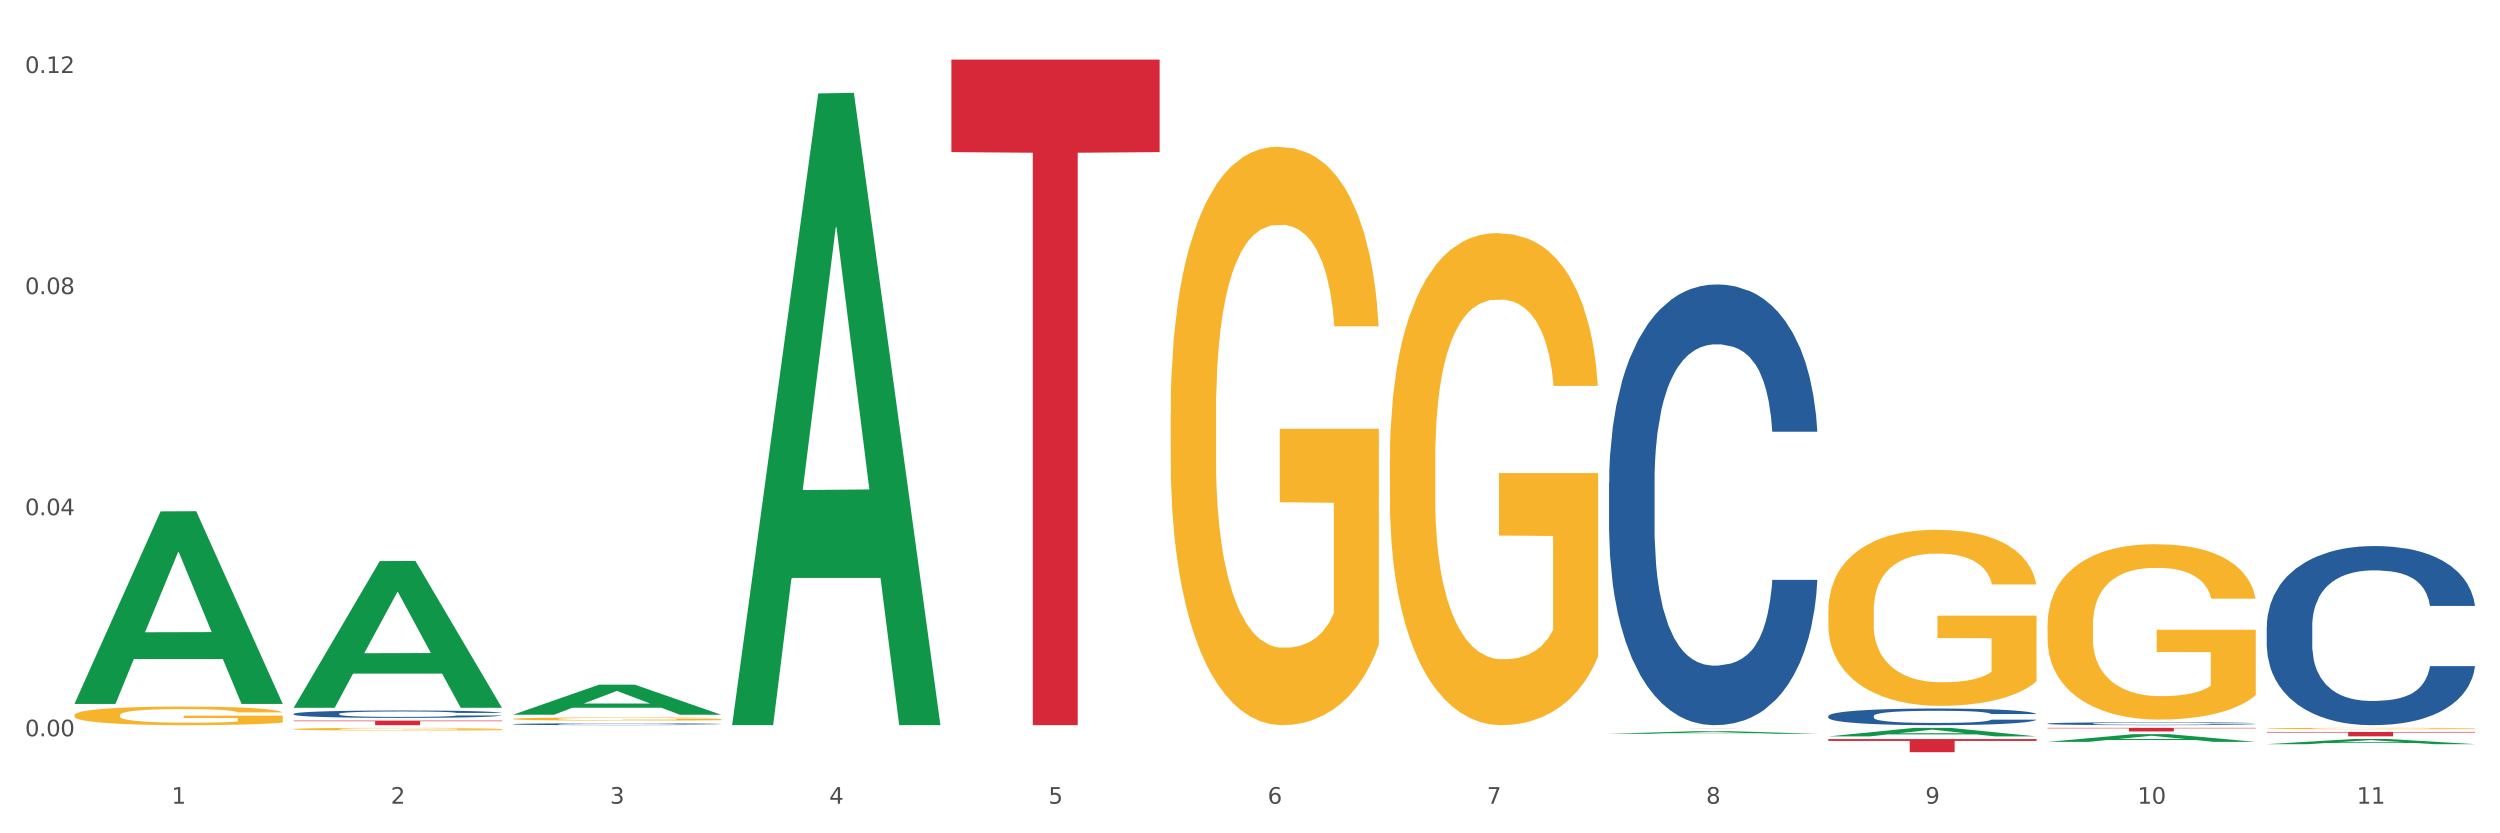 <?xml version="1.0" encoding="utf-8" standalone="no"?>
<!DOCTYPE svg PUBLIC "-//W3C//DTD SVG 1.1//EN"
  "http://www.w3.org/Graphics/SVG/1.1/DTD/svg11.dtd">
<svg xmlns:xlink="http://www.w3.org/1999/xlink" width="1080pt" height="360pt" viewBox="0 0 1080 360" xmlns="http://www.w3.org/2000/svg" version="1.1">
 <rect x="0" y="0" width="1080" height="360" fill="#333333" stroke="none"/>
 <defs>
  <style type="text/css">*{stroke-linejoin: round; stroke-linecap: butt}</style>
 </defs>
 <g id="figure_1">
  <g id="patch_1">
   <path d="M 0 360 
L 1080 360 
L 1080 0 
L 0 0 
z
" style="fill: #ffffff; stroke: #ffffff; stroke-linejoin: miter"/>
  </g>
  <g id="axes_1">
   <g id="matplotlib.axis_1">
    <g id="xtick_1">
     <g id="text_1">
      <!-- 1 -->
      <g style="fill: #4d4d4d" transform="translate(74.106 347.204) scale(0.096 -0.096)">
       <defs>
        <path id="DejaVuSans-31" d="M 794 531 
L 1825 531 
L 1825 4091 
L 703 3866 
L 703 4441 
L 1819 4666 
L 2450 4666 
L 2450 531 
L 3481 531 
L 3481 0 
L 794 0 
L 794 531 
z
" transform="scale(0.016)"/>
       </defs>
       <use xlink:href="#DejaVuSans-31"/>
      </g>
     </g>
    </g>
    <g id="xtick_2">
     <g id="text_2">
      <!-- 2 -->
      <g style="fill: #4d4d4d" transform="translate(168.812 347.204) scale(0.096 -0.096)">
       <defs>
        <path id="DejaVuSans-32" d="M 1228 531 
L 3431 531 
L 3431 0 
L 469 0 
L 469 531 
Q 828 903 1448 1529 
Q 2069 2156 2228 2338 
Q 2531 2678 2651 2914 
Q 2772 3150 2772 3378 
Q 2772 3750 2511 3984 
Q 2250 4219 1831 4219 
Q 1534 4219 1204 4116 
Q 875 4013 500 3803 
L 500 4441 
Q 881 4594 1212 4672 
Q 1544 4750 1819 4750 
Q 2544 4750 2975 4387 
Q 3406 4025 3406 3419 
Q 3406 3131 3298 2873 
Q 3191 2616 2906 2266 
Q 2828 2175 2409 1742 
Q 1991 1309 1228 531 
z
" transform="scale(0.016)"/>
       </defs>
       <use xlink:href="#DejaVuSans-32"/>
      </g>
     </g>
    </g>
    <g id="xtick_3">
     <g id="text_3">
      <!-- 3 -->
      <g style="fill: #4d4d4d" transform="translate(263.517 347.204) scale(0.096 -0.096)">
       <defs>
        <path id="DejaVuSans-33" d="M 2597 2516 
Q 3050 2419 3304 2112 
Q 3559 1806 3559 1356 
Q 3559 666 3084 287 
Q 2609 -91 1734 -91 
Q 1441 -91 1130 -33 
Q 819 25 488 141 
L 488 750 
Q 750 597 1062 519 
Q 1375 441 1716 441 
Q 2309 441 2620 675 
Q 2931 909 2931 1356 
Q 2931 1769 2642 2001 
Q 2353 2234 1838 2234 
L 1294 2234 
L 1294 2753 
L 1863 2753 
Q 2328 2753 2575 2939 
Q 2822 3125 2822 3475 
Q 2822 3834 2567 4026 
Q 2313 4219 1838 4219 
Q 1578 4219 1281 4162 
Q 984 4106 628 3988 
L 628 4550 
Q 988 4650 1302 4700 
Q 1616 4750 1894 4750 
Q 2613 4750 3031 4423 
Q 3450 4097 3450 3541 
Q 3450 3153 3228 2886 
Q 3006 2619 2597 2516 
z
" transform="scale(0.016)"/>
       </defs>
       <use xlink:href="#DejaVuSans-33"/>
      </g>
     </g>
    </g>
    <g id="xtick_4">
     <g id="text_4">
      <!-- 4 -->
      <g style="fill: #4d4d4d" transform="translate(358.223 347.204) scale(0.096 -0.096)">
       <defs>
        <path id="DejaVuSans-34" d="M 2419 4116 
L 825 1625 
L 2419 1625 
L 2419 4116 
z
M 2253 4666 
L 3047 4666 
L 3047 1625 
L 3713 1625 
L 3713 1100 
L 3047 1100 
L 3047 0 
L 2419 0 
L 2419 1100 
L 313 1100 
L 313 1709 
L 2253 4666 
z
" transform="scale(0.016)"/>
       </defs>
       <use xlink:href="#DejaVuSans-34"/>
      </g>
     </g>
    </g>
    <g id="xtick_5">
     <g id="text_5">
      <!-- 5 -->
      <g style="fill: #4d4d4d" transform="translate(452.928 347.204) scale(0.096 -0.096)">
       <defs>
        <path id="DejaVuSans-35" d="M 691 4666 
L 3169 4666 
L 3169 4134 
L 1269 4134 
L 1269 2991 
Q 1406 3038 1543 3061 
Q 1681 3084 1819 3084 
Q 2600 3084 3056 2656 
Q 3513 2228 3513 1497 
Q 3513 744 3044 326 
Q 2575 -91 1722 -91 
Q 1428 -91 1123 -41 
Q 819 9 494 109 
L 494 744 
Q 775 591 1075 516 
Q 1375 441 1709 441 
Q 2250 441 2565 725 
Q 2881 1009 2881 1497 
Q 2881 1984 2565 2268 
Q 2250 2553 1709 2553 
Q 1456 2553 1204 2497 
Q 953 2441 691 2322 
L 691 4666 
z
" transform="scale(0.016)"/>
       </defs>
       <use xlink:href="#DejaVuSans-35"/>
      </g>
     </g>
    </g>
    <g id="xtick_6">
     <g id="text_6">
      <!-- 6 -->
      <g style="fill: #4d4d4d" transform="translate(547.634 347.204) scale(0.096 -0.096)">
       <defs>
        <path id="DejaVuSans-36" d="M 2113 2584 
Q 1688 2584 1439 2293 
Q 1191 2003 1191 1497 
Q 1191 994 1439 701 
Q 1688 409 2113 409 
Q 2538 409 2786 701 
Q 3034 994 3034 1497 
Q 3034 2003 2786 2293 
Q 2538 2584 2113 2584 
z
M 3366 4563 
L 3366 3988 
Q 3128 4100 2886 4159 
Q 2644 4219 2406 4219 
Q 1781 4219 1451 3797 
Q 1122 3375 1075 2522 
Q 1259 2794 1537 2939 
Q 1816 3084 2150 3084 
Q 2853 3084 3261 2657 
Q 3669 2231 3669 1497 
Q 3669 778 3244 343 
Q 2819 -91 2113 -91 
Q 1303 -91 875 529 
Q 447 1150 447 2328 
Q 447 3434 972 4092 
Q 1497 4750 2381 4750 
Q 2619 4750 2861 4703 
Q 3103 4656 3366 4563 
z
" transform="scale(0.016)"/>
       </defs>
       <use xlink:href="#DejaVuSans-36"/>
      </g>
     </g>
    </g>
    <g id="xtick_7">
     <g id="text_7">
      <!-- 7 -->
      <g style="fill: #4d4d4d" transform="translate(642.339 347.204) scale(0.096 -0.096)">
       <defs>
        <path id="DejaVuSans-37" d="M 525 4666 
L 3525 4666 
L 3525 4397 
L 1831 0 
L 1172 0 
L 2766 4134 
L 525 4134 
L 525 4666 
z
" transform="scale(0.016)"/>
       </defs>
       <use xlink:href="#DejaVuSans-37"/>
      </g>
     </g>
    </g>
    <g id="xtick_8">
     <g id="text_8">
      <!-- 8 -->
      <g style="fill: #4d4d4d" transform="translate(737.044 347.204) scale(0.096 -0.096)">
       <defs>
        <path id="DejaVuSans-38" d="M 2034 2216 
Q 1584 2216 1326 1975 
Q 1069 1734 1069 1313 
Q 1069 891 1326 650 
Q 1584 409 2034 409 
Q 2484 409 2743 651 
Q 3003 894 3003 1313 
Q 3003 1734 2745 1975 
Q 2488 2216 2034 2216 
z
M 1403 2484 
Q 997 2584 770 2862 
Q 544 3141 544 3541 
Q 544 4100 942 4425 
Q 1341 4750 2034 4750 
Q 2731 4750 3128 4425 
Q 3525 4100 3525 3541 
Q 3525 3141 3298 2862 
Q 3072 2584 2669 2484 
Q 3125 2378 3379 2068 
Q 3634 1759 3634 1313 
Q 3634 634 3220 271 
Q 2806 -91 2034 -91 
Q 1263 -91 848 271 
Q 434 634 434 1313 
Q 434 1759 690 2068 
Q 947 2378 1403 2484 
z
M 1172 3481 
Q 1172 3119 1398 2916 
Q 1625 2713 2034 2713 
Q 2441 2713 2670 2916 
Q 2900 3119 2900 3481 
Q 2900 3844 2670 4047 
Q 2441 4250 2034 4250 
Q 1625 4250 1398 4047 
Q 1172 3844 1172 3481 
z
" transform="scale(0.016)"/>
       </defs>
       <use xlink:href="#DejaVuSans-38"/>
      </g>
     </g>
    </g>
    <g id="xtick_9">
     <g id="text_9">
      <!-- 9 -->
      <g style="fill: #4d4d4d" transform="translate(831.75 347.204) scale(0.096 -0.096)">
       <defs>
        <path id="DejaVuSans-39" d="M 703 97 
L 703 672 
Q 941 559 1184 500 
Q 1428 441 1663 441 
Q 2288 441 2617 861 
Q 2947 1281 2994 2138 
Q 2813 1869 2534 1725 
Q 2256 1581 1919 1581 
Q 1219 1581 811 2004 
Q 403 2428 403 3163 
Q 403 3881 828 4315 
Q 1253 4750 1959 4750 
Q 2769 4750 3195 4129 
Q 3622 3509 3622 2328 
Q 3622 1225 3098 567 
Q 2575 -91 1691 -91 
Q 1453 -91 1209 -44 
Q 966 3 703 97 
z
M 1959 2075 
Q 2384 2075 2632 2365 
Q 2881 2656 2881 3163 
Q 2881 3666 2632 3958 
Q 2384 4250 1959 4250 
Q 1534 4250 1286 3958 
Q 1038 3666 1038 3163 
Q 1038 2656 1286 2365 
Q 1534 2075 1959 2075 
z
" transform="scale(0.016)"/>
       </defs>
       <use xlink:href="#DejaVuSans-39"/>
      </g>
     </g>
    </g>
    <g id="xtick_10">
     <g id="text_10">
      <!-- 10 -->
      <g style="fill: #4d4d4d" transform="translate(923.401 347.204) scale(0.096 -0.096)">
       <defs>
        <path id="DejaVuSans-30" d="M 2034 4250 
Q 1547 4250 1301 3770 
Q 1056 3291 1056 2328 
Q 1056 1369 1301 889 
Q 1547 409 2034 409 
Q 2525 409 2770 889 
Q 3016 1369 3016 2328 
Q 3016 3291 2770 3770 
Q 2525 4250 2034 4250 
z
M 2034 4750 
Q 2819 4750 3233 4129 
Q 3647 3509 3647 2328 
Q 3647 1150 3233 529 
Q 2819 -91 2034 -91 
Q 1250 -91 836 529 
Q 422 1150 422 2328 
Q 422 3509 836 4129 
Q 1250 4750 2034 4750 
z
" transform="scale(0.016)"/>
       </defs>
       <use xlink:href="#DejaVuSans-31"/>
       <use xlink:href="#DejaVuSans-30" transform="translate(63.623 0)"/>
      </g>
     </g>
    </g>
    <g id="xtick_11">
     <g id="text_11">
      <!-- 11 -->
      <g style="fill: #4d4d4d" transform="translate(1018.107 347.204) scale(0.096 -0.096)">
       <use xlink:href="#DejaVuSans-31"/>
       <use xlink:href="#DejaVuSans-31" transform="translate(63.623 0)"/>
      </g>
     </g>
    </g>
    <g id="xtick_12"/>
    <g id="xtick_13"/>
    <g id="xtick_14"/>
    <g id="xtick_15"/>
    <g id="xtick_16"/>
    <g id="xtick_17"/>
    <g id="xtick_18"/>
    <g id="xtick_19"/>
    <g id="xtick_20"/>
    <g id="xtick_21"/>
   </g>
   <g id="matplotlib.axis_2">
    <g id="ytick_1">
     <g id="text_12">
      <!-- 0.00 -->
      <g style="fill: #4d4d4d" transform="translate(10.8 318.079) scale(0.096 -0.096)">
       <defs>
        <path id="DejaVuSans-2e" d="M 684 794 
L 1344 794 
L 1344 0 
L 684 0 
L 684 794 
z
" transform="scale(0.016)"/>
       </defs>
       <use xlink:href="#DejaVuSans-30"/>
       <use xlink:href="#DejaVuSans-2e" transform="translate(63.623 0)"/>
       <use xlink:href="#DejaVuSans-30" transform="translate(95.41 0)"/>
       <use xlink:href="#DejaVuSans-30" transform="translate(159.033 0)"/>
      </g>
     </g>
    </g>
    <g id="ytick_2">
     <g id="text_13">
      <!-- 0.04 -->
      <g style="fill: #4d4d4d" transform="translate(10.8 222.567) scale(0.096 -0.096)">
       <use xlink:href="#DejaVuSans-30"/>
       <use xlink:href="#DejaVuSans-2e" transform="translate(63.623 0)"/>
       <use xlink:href="#DejaVuSans-30" transform="translate(95.41 0)"/>
       <use xlink:href="#DejaVuSans-34" transform="translate(159.033 0)"/>
      </g>
     </g>
    </g>
    <g id="ytick_3">
     <g id="text_14">
      <!-- 0.08 -->
      <g style="fill: #4d4d4d" transform="translate(10.8 127.056) scale(0.096 -0.096)">
       <use xlink:href="#DejaVuSans-30"/>
       <use xlink:href="#DejaVuSans-2e" transform="translate(63.623 0)"/>
       <use xlink:href="#DejaVuSans-30" transform="translate(95.41 0)"/>
       <use xlink:href="#DejaVuSans-38" transform="translate(159.033 0)"/>
      </g>
     </g>
    </g>
    <g id="ytick_4">
     <g id="text_15">
      <!-- 0.12 -->
      <g style="fill: #4d4d4d" transform="translate(10.8 31.544) scale(0.096 -0.096)">
       <use xlink:href="#DejaVuSans-30"/>
       <use xlink:href="#DejaVuSans-2e" transform="translate(63.623 0)"/>
       <use xlink:href="#DejaVuSans-31" transform="translate(95.41 0)"/>
       <use xlink:href="#DejaVuSans-32" transform="translate(159.033 0)"/>
      </g>
     </g>
    </g>
    <g id="ytick_5"/>
    <g id="ytick_6"/>
    <g id="ytick_7"/>
   </g>
   <g id="PolyCollection_1">
    <path d="M 32.175 303.938 
L 32.268 303.86 
L 69.369 220.918 
L 84.766 220.839 
L 122.145 304.095 
L 104.337 304.095 
L 96.267 284.707 
L 57.96 284.707 
L 57.682 285.02 
L 49.891 304.095 
L 32.175 304.095 
L 32.175 303.938 
L 62.783 273.138 
L 91.444 273.06 
L 77.253 238.585 
L 77.067 238.428 
L 76.882 238.663 
L 62.691 273.06 
L 62.783 273.138 
L 32.175 303.938 
z
" clip-path="url(#p5dec868557)" style="fill: #109648"/>
    <path d="M 789.819 319.289 
L 879.789 319.289 
L 879.789 320.076 
L 844.398 320.081 
L 844.398 324.95 
L 824.997 324.95 
L 824.997 320.081 
L 789.819 320.076 
L 789.819 319.295 
L 789.819 319.289 
z
" clip-path="url(#p5dec868557)" style="fill: #d62839"/>
    <path d="M 695.113 314.679 
L 785.084 314.679 
L 785.084 314.686 
L 749.692 314.686 
L 749.692 314.727 
L 730.291 314.727 
L 730.291 314.686 
L 695.113 314.686 
L 695.113 314.679 
L 695.113 314.679 
z
" clip-path="url(#p5dec868557)" style="fill: #d62839"/>
    <path d="M 410.997 25.759 
L 500.967 25.759 
L 500.967 65.714 
L 465.576 65.984 
L 465.576 313.27 
L 446.175 313.27 
L 446.175 65.984 
L 410.997 65.714 
L 410.997 26.029 
L 410.997 25.759 
z
" clip-path="url(#p5dec868557)" style="fill: #d62839"/>
    <path d="M 126.88 311.289 
L 216.851 311.289 
L 216.851 311.565 
L 181.46 311.567 
L 181.46 313.277 
L 162.058 313.277 
L 162.058 311.567 
L 126.88 311.565 
L 126.88 311.291 
L 126.88 311.289 
z
" clip-path="url(#p5dec868557)" style="fill: #d62839"/>
    <path d="M 126.88 314.974 
L 126.987 314.973 
L 126.987 314.934 
L 127.199 314.901 
L 128.261 314.821 
L 129.855 314.754 
L 131.023 314.719 
L 132.192 314.69 
L 133.572 314.661 
L 135.272 314.631 
L 138.352 314.587 
L 140.264 314.565 
L 142.601 314.541 
L 146.85 314.507 
L 149.931 314.488 
L 153.117 314.472 
L 158.322 314.452 
L 161.721 314.444 
L 165.333 314.437 
L 169.688 314.433 
L 172.981 314.432 
L 180.204 314.435 
L 186.365 314.445 
L 189.339 314.452 
L 193.163 314.465 
L 195.181 314.474 
L 198.474 314.491 
L 201.873 314.513 
L 204.21 314.533 
L 207.716 314.569 
L 210.371 314.605 
L 212.814 314.65 
L 214.089 314.681 
L 215.045 314.71 
L 215.895 314.743 
L 216.744 314.796 
L 197.624 314.796 
L 196.881 314.758 
L 195.712 314.723 
L 194.013 314.689 
L 192.526 314.667 
L 189.976 314.641 
L 187.64 314.624 
L 185.196 314.611 
L 182.222 314.6 
L 179.885 314.595 
L 176.592 314.59 
L 170.113 314.591 
L 165.758 314.6 
L 162.784 314.611 
L 160.872 314.62 
L 159.172 314.631 
L 157.26 314.646 
L 155.029 314.669 
L 153.436 314.689 
L 151.843 314.715 
L 150.568 314.74 
L 149.4 314.77 
L 148.444 314.802 
L 147.7 314.836 
L 147.063 314.876 
L 146.532 314.944 
L 146.532 315.09 
L 146.744 315.123 
L 147.275 315.167 
L 147.912 315.201 
L 148.975 315.24 
L 149.931 315.267 
L 151.736 315.305 
L 153.755 315.338 
L 155.348 315.358 
L 156.941 315.375 
L 159.703 315.399 
L 162.784 315.418 
L 165.439 315.43 
L 169.051 315.44 
L 171.494 315.445 
L 173.618 315.447 
L 178.823 315.447 
L 182.541 315.444 
L 186.684 315.436 
L 189.87 315.426 
L 192.526 315.415 
L 195.5 315.395 
L 197.412 315.377 
L 197.412 315.153 
L 174.043 315.152 
L 174.043 315.004 
L 216.851 315.004 
L 216.851 315.44 
L 215.045 315.463 
L 213.027 315.483 
L 210.902 315.501 
L 207.716 315.524 
L 203.892 315.545 
L 200.492 315.56 
L 196.881 315.573 
L 192.632 315.585 
L 187.108 315.596 
L 183.709 315.6 
L 179.46 315.603 
L 174.468 315.604 
L 170.113 315.602 
L 165.864 315.597 
L 161.403 315.587 
L 157.048 315.573 
L 153.755 315.559 
L 150.462 315.542 
L 146.956 315.52 
L 144.195 315.498 
L 142.07 315.479 
L 139.733 315.454 
L 137.184 315.422 
L 135.272 315.393 
L 133.572 315.363 
L 131.767 315.325 
L 130.492 315.292 
L 129.217 315.25 
L 128.474 315.219 
L 127.624 315.171 
L 126.987 315.103 
L 126.88 314.974 
z
" clip-path="url(#p5dec868557)" style="fill: #f7b32b"/>
    <path d="M 979.23 314.71 
L 979.336 314.709 
L 979.336 314.689 
L 979.548 314.672 
L 980.611 314.631 
L 982.204 314.597 
L 983.372 314.579 
L 984.541 314.564 
L 985.922 314.549 
L 987.621 314.534 
L 990.702 314.512 
L 992.614 314.5 
L 994.951 314.488 
L 999.2 314.47 
L 1002.28 314.46 
L 1005.467 314.452 
L 1010.672 314.442 
L 1014.071 314.438 
L 1017.682 314.435 
L 1022.037 314.432 
L 1025.33 314.432 
L 1032.553 314.434 
L 1038.714 314.439 
L 1041.688 314.442 
L 1045.512 314.449 
L 1047.531 314.453 
L 1050.824 314.462 
L 1054.223 314.474 
L 1056.56 314.484 
L 1060.065 314.502 
L 1062.72 314.521 
L 1065.164 314.544 
L 1066.438 314.56 
L 1067.394 314.575 
L 1068.244 314.592 
L 1069.094 314.619 
L 1049.974 314.619 
L 1049.23 314.599 
L 1048.062 314.581 
L 1046.362 314.564 
L 1044.875 314.553 
L 1042.326 314.539 
L 1039.989 314.53 
L 1037.546 314.524 
L 1034.572 314.518 
L 1032.235 314.515 
L 1028.942 314.513 
L 1022.462 314.514 
L 1018.107 314.518 
L 1015.133 314.524 
L 1013.221 314.529 
L 1011.521 314.534 
L 1009.609 314.542 
L 1007.379 314.553 
L 1005.785 314.564 
L 1004.192 314.577 
L 1002.917 314.59 
L 1001.749 314.605 
L 1000.793 314.622 
L 1000.049 314.639 
L 999.412 314.66 
L 998.881 314.694 
L 998.881 314.77 
L 999.093 314.787 
L 999.624 314.809 
L 1000.262 314.826 
L 1001.324 314.846 
L 1002.28 314.86 
L 1004.086 314.88 
L 1006.104 314.896 
L 1007.697 314.907 
L 1009.291 314.916 
L 1012.052 314.928 
L 1015.133 314.938 
L 1017.788 314.944 
L 1021.4 314.949 
L 1023.843 314.951 
L 1025.968 314.952 
L 1031.172 314.952 
L 1034.89 314.951 
L 1039.033 314.947 
L 1042.22 314.942 
L 1044.875 314.936 
L 1047.849 314.926 
L 1049.761 314.917 
L 1049.761 314.802 
L 1026.392 314.801 
L 1026.392 314.725 
L 1069.2 314.725 
L 1069.2 314.949 
L 1067.394 314.961 
L 1065.376 314.971 
L 1063.252 314.98 
L 1060.065 314.992 
L 1056.241 315.003 
L 1052.842 315.011 
L 1049.23 315.017 
L 1044.981 315.023 
L 1039.458 315.029 
L 1036.059 315.031 
L 1031.81 315.032 
L 1026.817 315.033 
L 1022.462 315.032 
L 1018.213 315.029 
L 1013.752 315.024 
L 1009.397 315.017 
L 1006.104 315.01 
L 1002.811 315.001 
L 999.306 314.99 
L 996.544 314.979 
L 994.42 314.969 
L 992.083 314.956 
L 989.533 314.94 
L 987.621 314.925 
L 985.922 314.91 
L 984.116 314.89 
L 982.841 314.873 
L 981.567 314.851 
L 980.823 314.835 
L 979.973 314.811 
L 979.336 314.776 
L 979.23 314.71 
z
" clip-path="url(#p5dec868557)" style="fill: #f7b32b"/>
    <path d="M 126.88 308.37 
L 126.987 308.367 
L 126.987 308.285 
L 127.306 308.174 
L 128.476 307.969 
L 129.965 307.814 
L 132.517 307.633 
L 133.899 307.557 
L 135.707 307.472 
L 139.43 307.334 
L 143.683 307.217 
L 146.661 307.153 
L 148.894 307.112 
L 153.893 307.039 
L 156.764 307.007 
L 159.742 306.98 
L 162.294 306.963 
L 166.548 306.942 
L 169.951 306.934 
L 173.886 306.931 
L 177.183 306.934 
L 181.543 306.945 
L 187.924 306.98 
L 190.37 307.001 
L 193.667 307.036 
L 197.07 307.083 
L 199.835 307.13 
L 203.025 307.197 
L 206.322 307.285 
L 209.513 307.396 
L 211.746 307.498 
L 213.554 307.606 
L 215.149 307.738 
L 216.319 307.881 
L 216.851 308.001 
L 197.389 308.001 
L 196.857 307.893 
L 195.794 307.776 
L 194.73 307.697 
L 193.561 307.633 
L 191.753 307.56 
L 190.157 307.513 
L 187.499 307.457 
L 185.053 307.422 
L 183.032 307.402 
L 180.586 307.384 
L 175.375 307.367 
L 171.653 307.367 
L 169.313 307.372 
L 166.442 307.387 
L 163.996 307.408 
L 161.124 307.443 
L 158.891 307.481 
L 156.658 307.53 
L 155.382 307.566 
L 153.467 307.63 
L 152.191 307.683 
L 150.49 307.773 
L 149.533 307.838 
L 147.831 308.004 
L 147.087 308.127 
L 146.768 308.212 
L 146.555 308.306 
L 146.555 308.762 
L 147.193 308.967 
L 147.725 309.055 
L 148.575 309.154 
L 150.171 309.283 
L 152.51 309.409 
L 154.956 309.499 
L 156.977 309.555 
L 158.891 309.596 
L 160.805 309.628 
L 163.145 309.657 
L 165.059 309.675 
L 167.931 309.693 
L 171.334 309.701 
L 173.993 309.701 
L 179.416 309.687 
L 181.862 309.672 
L 184.202 309.652 
L 186.754 309.619 
L 188.775 309.584 
L 189.945 309.558 
L 191.859 309.502 
L 193.348 309.444 
L 194.624 309.377 
L 195.475 309.318 
L 196.432 309.23 
L 197.176 309.131 
L 197.389 309.078 
L 216.851 309.078 
L 216.425 309.183 
L 215.681 309.286 
L 214.192 309.423 
L 213.022 309.502 
L 211.214 309.599 
L 209.3 309.681 
L 206.641 309.772 
L 204.195 309.839 
L 201.643 309.897 
L 198.878 309.95 
L 193.88 310.023 
L 192.072 310.044 
L 188.243 310.079 
L 185.265 310.099 
L 180.905 310.12 
L 176.439 310.131 
L 171.759 310.134 
L 167.612 310.128 
L 163.039 310.111 
L 160.167 310.093 
L 156.977 310.067 
L 153.255 310.026 
L 149.745 309.976 
L 146.448 309.918 
L 143.364 309.851 
L 140.493 309.774 
L 136.771 309.649 
L 134.006 309.526 
L 131.985 309.412 
L 130.603 309.315 
L 129.22 309.192 
L 128.476 309.107 
L 127.306 308.903 
L 126.88 308.712 
L 126.88 308.37 
z
" clip-path="url(#p5dec868557)" style="fill: #255c99"/>
    <path d="M 221.586 312.827 
L 221.692 312.827 
L 221.692 312.806 
L 222.011 312.777 
L 223.181 312.725 
L 224.67 312.686 
L 227.222 312.64 
L 228.605 312.62 
L 230.413 312.598 
L 234.135 312.563 
L 238.389 312.534 
L 241.367 312.517 
L 243.6 312.507 
L 248.598 312.488 
L 251.47 312.48 
L 254.447 312.473 
L 257 312.469 
L 261.254 312.463 
L 264.657 312.461 
L 268.592 312.46 
L 271.888 312.461 
L 276.249 312.464 
L 282.63 312.473 
L 285.076 312.478 
L 288.372 312.487 
L 291.775 312.499 
L 294.541 312.511 
L 297.731 312.528 
L 301.028 312.551 
L 304.218 312.579 
L 306.451 312.605 
L 308.259 312.633 
L 309.855 312.666 
L 311.024 312.703 
L 311.556 312.733 
L 292.095 312.733 
L 291.563 312.706 
L 290.499 312.676 
L 289.436 312.656 
L 288.266 312.64 
L 286.458 312.621 
L 284.863 312.609 
L 282.204 312.595 
L 279.758 312.586 
L 277.738 312.581 
L 275.292 312.576 
L 270.081 312.572 
L 266.358 312.572 
L 264.019 312.573 
L 261.147 312.577 
L 258.701 312.582 
L 255.83 312.591 
L 253.597 312.601 
L 251.363 312.613 
L 250.087 312.622 
L 248.173 312.639 
L 246.897 312.652 
L 245.195 312.675 
L 244.238 312.692 
L 242.536 312.734 
L 241.792 312.766 
L 241.473 312.787 
L 241.26 312.811 
L 241.26 312.927 
L 241.898 312.98 
L 242.43 313.002 
L 243.281 313.027 
L 244.876 313.06 
L 247.216 313.092 
L 249.662 313.115 
L 251.682 313.13 
L 253.597 313.14 
L 255.511 313.148 
L 257.851 313.156 
L 259.765 313.16 
L 262.636 313.165 
L 266.039 313.167 
L 268.698 313.167 
L 274.122 313.163 
L 276.568 313.159 
L 278.907 313.154 
L 281.46 313.146 
L 283.48 313.137 
L 284.65 313.13 
L 286.564 313.116 
L 288.053 313.101 
L 289.329 313.084 
L 290.18 313.069 
L 291.137 313.047 
L 291.882 313.021 
L 292.095 313.008 
L 311.556 313.008 
L 311.131 313.035 
L 310.386 313.061 
L 308.897 313.096 
L 307.728 313.116 
L 305.92 313.141 
L 304.005 313.162 
L 301.347 313.185 
L 298.901 313.202 
L 296.348 313.217 
L 293.583 313.23 
L 288.585 313.249 
L 286.777 313.254 
L 282.949 313.263 
L 279.971 313.268 
L 275.611 313.274 
L 271.144 313.277 
L 266.465 313.277 
L 262.317 313.276 
L 257.744 313.271 
L 254.873 313.267 
L 251.682 313.26 
L 247.96 313.25 
L 244.451 313.237 
L 241.154 313.222 
L 238.07 313.205 
L 235.198 313.186 
L 231.476 313.153 
L 228.711 313.122 
L 226.691 313.093 
L 225.308 313.068 
L 223.926 313.037 
L 223.181 313.015 
L 222.011 312.963 
L 221.586 312.915 
L 221.586 312.827 
z
" clip-path="url(#p5dec868557)" style="fill: #255c99"/>
    <path d="M 695.113 208.431 
L 695.22 208.257 
L 695.22 203.388 
L 695.539 196.781 
L 696.709 184.61 
L 698.197 175.394 
L 700.75 164.614 
L 702.132 160.093 
L 703.94 155.051 
L 707.662 146.879 
L 711.916 139.924 
L 714.894 136.099 
L 717.127 133.664 
L 722.126 129.317 
L 724.997 127.405 
L 727.975 125.84 
L 730.527 124.797 
L 734.781 123.58 
L 738.184 123.058 
L 742.119 122.884 
L 745.416 123.058 
L 749.776 123.753 
L 756.157 125.84 
L 758.603 127.057 
L 761.9 129.144 
L 765.303 131.926 
L 768.068 134.708 
L 771.258 138.707 
L 774.555 143.923 
L 777.746 150.53 
L 779.979 156.616 
L 781.787 163.049 
L 783.382 170.874 
L 784.552 179.393 
L 785.084 186.522 
L 765.622 186.522 
L 765.09 180.089 
L 764.027 173.134 
L 762.963 168.439 
L 761.793 164.614 
L 759.985 160.267 
L 758.39 157.485 
L 755.732 154.182 
L 753.286 152.095 
L 751.265 150.878 
L 748.819 149.835 
L 743.608 148.791 
L 739.886 148.791 
L 737.546 149.139 
L 734.675 150.009 
L 732.229 151.226 
L 729.357 153.312 
L 727.124 155.573 
L 724.891 158.528 
L 723.615 160.615 
L 721.7 164.44 
L 720.424 167.57 
L 718.723 172.96 
L 717.765 176.785 
L 716.064 186.696 
L 715.319 193.999 
L 715 199.041 
L 714.788 204.605 
L 714.788 231.73 
L 715.426 243.901 
L 715.958 249.117 
L 716.808 255.029 
L 718.404 262.68 
L 720.743 270.156 
L 723.189 275.546 
L 725.21 278.85 
L 727.124 281.284 
L 729.038 283.197 
L 731.378 284.936 
L 733.292 285.979 
L 736.164 287.022 
L 739.567 287.544 
L 742.225 287.544 
L 747.649 286.674 
L 750.095 285.805 
L 752.435 284.588 
L 754.987 282.675 
L 757.008 280.589 
L 758.178 279.024 
L 760.092 275.72 
L 761.581 272.243 
L 762.857 268.244 
L 763.708 264.766 
L 764.665 259.55 
L 765.409 253.638 
L 765.622 250.508 
L 785.084 250.508 
L 784.658 256.768 
L 783.914 262.853 
L 782.425 271.026 
L 781.255 275.72 
L 779.447 281.458 
L 777.533 286.327 
L 774.874 291.717 
L 772.428 295.716 
L 769.876 299.193 
L 767.111 302.323 
L 762.112 306.67 
L 760.305 307.887 
L 756.476 309.974 
L 753.498 311.191 
L 749.138 312.408 
L 744.671 313.103 
L 739.992 313.277 
L 735.845 312.929 
L 731.272 311.886 
L 728.4 310.843 
L 725.21 309.278 
L 721.488 306.844 
L 717.978 303.888 
L 714.681 300.41 
L 711.597 296.411 
L 708.726 291.891 
L 705.004 284.414 
L 702.239 277.111 
L 700.218 270.33 
L 698.836 264.592 
L 697.453 257.289 
L 696.709 252.247 
L 695.539 240.076 
L 695.113 228.774 
L 695.113 208.431 
z
" clip-path="url(#p5dec868557)" style="fill: #255c99"/>
    <path d="M 789.819 309.318 
L 789.925 309.311 
L 789.925 309.127 
L 790.244 308.878 
L 791.414 308.418 
L 792.903 308.07 
L 795.455 307.663 
L 796.838 307.492 
L 798.646 307.302 
L 802.368 306.993 
L 806.622 306.73 
L 809.6 306.586 
L 811.833 306.494 
L 816.831 306.33 
L 819.703 306.258 
L 822.68 306.198 
L 825.233 306.159 
L 829.487 306.113 
L 832.89 306.093 
L 836.825 306.087 
L 840.121 306.093 
L 844.482 306.12 
L 850.862 306.198 
L 853.308 306.244 
L 856.605 306.323 
L 860.008 306.428 
L 862.773 306.533 
L 865.964 306.684 
L 869.261 306.881 
L 872.451 307.131 
L 874.684 307.361 
L 876.492 307.604 
L 878.087 307.899 
L 879.257 308.221 
L 879.789 308.49 
L 860.327 308.49 
L 859.796 308.247 
L 858.732 307.985 
L 857.669 307.807 
L 856.499 307.663 
L 854.691 307.499 
L 853.096 307.394 
L 850.437 307.269 
L 847.991 307.19 
L 845.97 307.144 
L 843.524 307.105 
L 838.313 307.065 
L 834.591 307.065 
L 832.252 307.078 
L 829.38 307.111 
L 826.934 307.157 
L 824.063 307.236 
L 821.83 307.321 
L 819.596 307.433 
L 818.32 307.512 
L 816.406 307.656 
L 815.13 307.774 
L 813.428 307.978 
L 812.471 308.122 
L 810.769 308.497 
L 810.025 308.773 
L 809.706 308.963 
L 809.493 309.173 
L 809.493 310.197 
L 810.131 310.657 
L 810.663 310.854 
L 811.514 311.077 
L 813.109 311.366 
L 815.449 311.649 
L 817.895 311.852 
L 819.915 311.977 
L 821.83 312.069 
L 823.744 312.141 
L 826.083 312.207 
L 827.998 312.246 
L 830.869 312.286 
L 834.272 312.305 
L 836.931 312.305 
L 842.355 312.273 
L 844.801 312.24 
L 847.14 312.194 
L 849.693 312.122 
L 851.713 312.043 
L 852.883 311.984 
L 854.797 311.859 
L 856.286 311.728 
L 857.562 311.576 
L 858.413 311.445 
L 859.37 311.248 
L 860.115 311.025 
L 860.327 310.907 
L 879.789 310.907 
L 879.364 311.143 
L 878.619 311.373 
L 877.13 311.682 
L 875.961 311.859 
L 874.153 312.076 
L 872.238 312.259 
L 869.58 312.463 
L 867.134 312.614 
L 864.581 312.745 
L 861.816 312.864 
L 856.818 313.028 
L 855.01 313.074 
L 851.181 313.152 
L 848.204 313.198 
L 843.843 313.244 
L 839.377 313.271 
L 834.698 313.277 
L 830.55 313.264 
L 825.977 313.225 
L 823.106 313.185 
L 819.915 313.126 
L 816.193 313.034 
L 812.684 312.923 
L 809.387 312.791 
L 806.303 312.64 
L 803.431 312.47 
L 799.709 312.187 
L 796.944 311.911 
L 794.924 311.655 
L 793.541 311.439 
L 792.158 311.163 
L 791.414 310.972 
L 790.244 310.513 
L 789.819 310.086 
L 789.819 309.318 
z
" clip-path="url(#p5dec868557)" style="fill: #255c99"/>
    <path d="M 884.524 312.586 
L 884.631 312.585 
L 884.631 312.553 
L 884.95 312.51 
L 886.12 312.429 
L 887.608 312.369 
L 890.161 312.298 
L 891.543 312.268 
L 893.351 312.235 
L 897.073 312.181 
L 901.327 312.135 
L 904.305 312.11 
L 906.538 312.094 
L 911.537 312.065 
L 914.408 312.053 
L 917.386 312.042 
L 919.938 312.035 
L 924.192 312.027 
L 927.595 312.024 
L 931.53 312.023 
L 934.827 312.024 
L 939.187 312.028 
L 945.568 312.042 
L 948.014 312.05 
L 951.311 312.064 
L 954.714 312.082 
L 957.479 312.101 
L 960.669 312.127 
L 963.966 312.161 
L 967.157 312.205 
L 969.39 312.245 
L 971.198 312.287 
L 972.793 312.339 
L 973.963 312.395 
L 974.495 312.442 
L 955.033 312.442 
L 954.501 312.4 
L 953.438 312.354 
L 952.374 312.323 
L 951.204 312.298 
L 949.396 312.269 
L 947.801 312.251 
L 945.143 312.229 
L 942.697 312.215 
L 940.676 312.207 
L 938.23 312.2 
L 933.019 312.193 
L 929.297 312.193 
L 926.957 312.196 
L 924.086 312.201 
L 921.64 312.209 
L 918.768 312.223 
L 916.535 312.238 
L 914.302 312.258 
L 913.026 312.271 
L 911.111 312.297 
L 909.835 312.317 
L 908.134 312.353 
L 907.176 312.378 
L 905.475 312.443 
L 904.73 312.491 
L 904.411 312.525 
L 904.199 312.561 
L 904.199 312.74 
L 904.837 312.82 
L 905.368 312.854 
L 906.219 312.893 
L 907.814 312.944 
L 910.154 312.993 
L 912.6 313.029 
L 914.621 313.05 
L 916.535 313.066 
L 918.449 313.079 
L 920.789 313.091 
L 922.703 313.097 
L 925.575 313.104 
L 928.978 313.108 
L 931.636 313.108 
L 937.06 313.102 
L 939.506 313.096 
L 941.846 313.088 
L 944.398 313.076 
L 946.419 313.062 
L 947.589 313.052 
L 949.503 313.03 
L 950.992 313.007 
L 952.268 312.981 
L 953.119 312.958 
L 954.076 312.923 
L 954.82 312.884 
L 955.033 312.864 
L 974.495 312.864 
L 974.069 312.905 
L 973.325 312.945 
L 971.836 312.999 
L 970.666 313.03 
L 968.858 313.068 
L 966.944 313.1 
L 964.285 313.135 
L 961.839 313.162 
L 959.287 313.184 
L 956.522 313.205 
L 951.523 313.234 
L 949.715 313.242 
L 945.887 313.255 
L 942.909 313.263 
L 938.549 313.272 
L 934.082 313.276 
L 929.403 313.277 
L 925.256 313.275 
L 920.683 313.268 
L 917.811 313.261 
L 914.621 313.251 
L 910.899 313.235 
L 907.389 313.215 
L 904.092 313.192 
L 901.008 313.166 
L 898.137 313.136 
L 894.415 313.087 
L 891.65 313.039 
L 889.629 312.994 
L 888.246 312.956 
L 886.864 312.908 
L 886.12 312.875 
L 884.95 312.795 
L 884.524 312.72 
L 884.524 312.586 
z
" clip-path="url(#p5dec868557)" style="fill: #255c99"/>
    <path d="M 979.23 270.66 
L 979.336 270.59 
L 979.336 268.611 
L 979.655 265.925 
L 980.825 260.978 
L 982.314 257.232 
L 984.866 252.85 
L 986.249 251.013 
L 988.057 248.963 
L 991.779 245.642 
L 996.033 242.815 
L 999.01 241.26 
L 1001.244 240.27 
L 1006.242 238.503 
L 1009.114 237.726 
L 1012.091 237.09 
L 1014.644 236.666 
L 1018.898 236.171 
L 1022.301 235.959 
L 1026.236 235.888 
L 1029.532 235.959 
L 1033.893 236.242 
L 1040.273 237.09 
L 1042.719 237.585 
L 1046.016 238.433 
L 1049.419 239.563 
L 1052.184 240.694 
L 1055.375 242.32 
L 1058.672 244.44 
L 1061.862 247.126 
L 1064.095 249.599 
L 1065.903 252.214 
L 1067.498 255.395 
L 1068.668 258.858 
L 1069.2 261.755 
L 1049.738 261.755 
L 1049.207 259.14 
L 1048.143 256.313 
L 1047.08 254.405 
L 1045.91 252.85 
L 1044.102 251.083 
L 1042.507 249.953 
L 1039.848 248.61 
L 1037.402 247.762 
L 1035.381 247.267 
L 1032.935 246.843 
L 1027.724 246.419 
L 1024.002 246.419 
L 1021.663 246.56 
L 1018.791 246.914 
L 1016.345 247.408 
L 1013.474 248.256 
L 1011.24 249.175 
L 1009.007 250.377 
L 1007.731 251.225 
L 1005.817 252.78 
L 1004.541 254.052 
L 1002.839 256.243 
L 1001.882 257.798 
L 1000.18 261.826 
L 999.436 264.794 
L 999.117 266.844 
L 998.904 269.106 
L 998.904 280.131 
L 999.542 285.078 
L 1000.074 287.198 
L 1000.925 289.601 
L 1002.52 292.711 
L 1004.86 295.75 
L 1007.306 297.941 
L 1009.326 299.284 
L 1011.24 300.273 
L 1013.155 301.051 
L 1015.494 301.757 
L 1017.409 302.181 
L 1020.28 302.605 
L 1023.683 302.817 
L 1026.342 302.817 
L 1031.766 302.464 
L 1034.212 302.111 
L 1036.551 301.616 
L 1039.104 300.838 
L 1041.124 299.99 
L 1042.294 299.354 
L 1044.208 298.011 
L 1045.697 296.598 
L 1046.973 294.972 
L 1047.824 293.559 
L 1048.781 291.439 
L 1049.526 289.036 
L 1049.738 287.764 
L 1069.2 287.764 
L 1068.775 290.308 
L 1068.03 292.782 
L 1066.541 296.103 
L 1065.371 298.011 
L 1063.564 300.344 
L 1061.649 302.323 
L 1058.991 304.514 
L 1056.545 306.139 
L 1053.992 307.553 
L 1051.227 308.825 
L 1046.229 310.592 
L 1044.421 311.086 
L 1040.592 311.934 
L 1037.615 312.429 
L 1033.254 312.924 
L 1028.788 313.207 
L 1024.109 313.277 
L 1019.961 313.136 
L 1015.388 312.712 
L 1012.517 312.288 
L 1009.326 311.652 
L 1005.604 310.662 
L 1002.095 309.461 
L 998.798 308.047 
L 995.714 306.422 
L 992.842 304.584 
L 989.12 301.545 
L 986.355 298.577 
L 984.334 295.821 
L 982.952 293.488 
L 981.569 290.52 
L 980.825 288.47 
L 979.655 283.523 
L 979.23 278.929 
L 979.23 270.66 
z
" clip-path="url(#p5dec868557)" style="fill: #255c99"/>
    <path d="M 884.524 270.11 
L 884.631 270.041 
L 884.631 267.55 
L 884.843 265.405 
L 885.905 260.215 
L 887.499 255.925 
L 888.667 253.641 
L 889.835 251.773 
L 891.216 249.905 
L 892.916 247.967 
L 895.996 245.13 
L 897.908 243.677 
L 900.245 242.155 
L 904.494 239.94 
L 907.575 238.695 
L 910.761 237.657 
L 915.966 236.411 
L 919.365 235.858 
L 922.977 235.442 
L 927.332 235.166 
L 930.625 235.096 
L 937.848 235.304 
L 944.009 235.927 
L 946.983 236.411 
L 950.807 237.241 
L 952.825 237.795 
L 956.118 238.902 
L 959.517 240.355 
L 961.854 241.601 
L 965.359 243.954 
L 968.015 246.306 
L 970.458 249.213 
L 971.733 251.219 
L 972.689 253.088 
L 973.539 255.233 
L 974.388 258.624 
L 955.268 258.624 
L 954.525 256.202 
L 953.356 253.918 
L 951.657 251.704 
L 950.17 250.32 
L 947.62 248.59 
L 945.283 247.483 
L 942.84 246.652 
L 939.866 245.96 
L 937.529 245.614 
L 934.236 245.338 
L 927.757 245.407 
L 923.402 245.96 
L 920.427 246.652 
L 918.515 247.275 
L 916.816 247.967 
L 914.904 248.936 
L 912.673 250.389 
L 911.08 251.704 
L 909.487 253.365 
L 908.212 255.025 
L 907.043 256.963 
L 906.087 259.039 
L 905.344 261.184 
L 904.707 263.813 
L 904.175 268.173 
L 904.175 277.653 
L 904.388 279.798 
L 904.919 282.635 
L 905.556 284.78 
L 906.619 287.341 
L 907.575 289.071 
L 909.38 291.562 
L 911.399 293.638 
L 912.992 294.953 
L 914.585 296.06 
L 917.347 297.582 
L 920.427 298.828 
L 923.083 299.589 
L 926.695 300.281 
L 929.138 300.558 
L 931.262 300.696 
L 936.467 300.696 
L 940.185 300.488 
L 944.327 300.004 
L 947.514 299.381 
L 950.17 298.62 
L 953.144 297.374 
L 955.056 296.198 
L 955.056 281.736 
L 931.687 281.667 
L 931.687 272.048 
L 974.495 272.048 
L 974.495 300.281 
L 972.689 301.734 
L 970.671 303.049 
L 968.546 304.225 
L 965.359 305.678 
L 961.535 307.062 
L 958.136 308.031 
L 954.525 308.861 
L 950.276 309.622 
L 944.752 310.314 
L 941.353 310.591 
L 937.104 310.799 
L 932.112 310.868 
L 927.757 310.73 
L 923.508 310.384 
L 919.047 309.761 
L 914.691 308.861 
L 911.399 307.962 
L 908.106 306.855 
L 904.6 305.401 
L 901.839 304.017 
L 899.714 302.772 
L 897.377 301.18 
L 894.828 299.104 
L 892.916 297.236 
L 891.216 295.299 
L 889.411 292.807 
L 888.136 290.662 
L 886.861 287.964 
L 886.118 285.957 
L 885.268 282.843 
L 884.631 278.483 
L 884.524 270.11 
z
" clip-path="url(#p5dec868557)" style="fill: #f7b32b"/>
    <path d="M 789.819 264.03 
L 789.925 263.961 
L 789.925 261.461 
L 790.138 259.308 
L 791.2 254.1 
L 792.793 249.794 
L 793.962 247.503 
L 795.13 245.628 
L 796.511 243.753 
L 798.21 241.808 
L 801.291 238.961 
L 803.203 237.503 
L 805.54 235.975 
L 809.789 233.753 
L 812.869 232.503 
L 816.056 231.461 
L 821.261 230.211 
L 824.66 229.656 
L 828.271 229.239 
L 832.626 228.961 
L 835.919 228.892 
L 843.142 229.1 
L 849.303 229.725 
L 852.277 230.211 
L 856.101 231.045 
L 858.12 231.6 
L 861.413 232.711 
L 864.812 234.17 
L 867.149 235.42 
L 870.654 237.781 
L 873.309 240.142 
L 875.753 243.058 
L 877.027 245.072 
L 877.983 246.947 
L 878.833 249.1 
L 879.683 252.503 
L 860.563 252.503 
L 859.819 250.072 
L 858.651 247.78 
L 856.951 245.558 
L 855.464 244.169 
L 852.915 242.433 
L 850.578 241.322 
L 848.135 240.489 
L 845.161 239.794 
L 842.824 239.447 
L 839.531 239.169 
L 833.051 239.239 
L 828.696 239.794 
L 825.722 240.489 
L 823.81 241.114 
L 822.11 241.808 
L 820.198 242.78 
L 817.968 244.239 
L 816.374 245.558 
L 814.781 247.225 
L 813.506 248.891 
L 812.338 250.836 
L 811.382 252.919 
L 810.638 255.072 
L 810.001 257.711 
L 809.47 262.086 
L 809.47 271.599 
L 809.682 273.752 
L 810.213 276.599 
L 810.851 278.752 
L 811.913 281.321 
L 812.869 283.058 
L 814.675 285.557 
L 816.693 287.641 
L 818.286 288.96 
L 819.88 290.071 
L 822.641 291.599 
L 825.722 292.849 
L 828.377 293.613 
L 831.989 294.307 
L 834.432 294.585 
L 836.557 294.724 
L 841.761 294.724 
L 845.479 294.516 
L 849.622 294.03 
L 852.809 293.405 
L 855.464 292.641 
L 858.438 291.391 
L 860.35 290.21 
L 860.35 275.697 
L 836.981 275.627 
L 836.981 265.974 
L 879.789 265.974 
L 879.789 294.307 
L 877.983 295.766 
L 875.965 297.085 
L 873.841 298.266 
L 870.654 299.724 
L 866.83 301.113 
L 863.431 302.085 
L 859.819 302.918 
L 855.57 303.682 
L 850.047 304.377 
L 846.648 304.654 
L 842.399 304.863 
L 837.406 304.932 
L 833.051 304.793 
L 828.802 304.446 
L 824.341 303.821 
L 819.986 302.918 
L 816.693 302.015 
L 813.4 300.904 
L 809.895 299.446 
L 807.133 298.057 
L 805.009 296.807 
L 802.672 295.21 
L 800.122 293.127 
L 798.21 291.252 
L 796.511 289.307 
L 794.705 286.807 
L 793.43 284.655 
L 792.156 281.946 
L 791.412 279.933 
L 790.562 276.808 
L 789.925 272.433 
L 789.819 264.03 
z
" clip-path="url(#p5dec868557)" style="fill: #f7b32b"/>
    <path d="M 600.408 198.935 
L 600.514 198.741 
L 600.514 191.753 
L 600.727 185.735 
L 601.789 171.175 
L 603.382 159.139 
L 604.551 152.733 
L 605.719 147.491 
L 607.1 142.25 
L 608.799 136.814 
L 611.88 128.855 
L 613.792 124.778 
L 616.129 120.507 
L 620.378 114.295 
L 623.458 110.801 
L 626.645 107.889 
L 631.85 104.395 
L 635.249 102.842 
L 638.86 101.677 
L 643.215 100.9 
L 646.508 100.706 
L 653.731 101.289 
L 659.892 103.036 
L 662.867 104.395 
L 666.691 106.724 
L 668.709 108.277 
L 672.002 111.383 
L 675.401 115.46 
L 677.738 118.954 
L 681.243 125.555 
L 683.899 132.155 
L 686.342 140.309 
L 687.616 145.938 
L 688.572 151.18 
L 689.422 157.198 
L 690.272 166.71 
L 671.152 166.71 
L 670.408 159.916 
L 669.24 153.509 
L 667.54 147.297 
L 666.053 143.415 
L 663.504 138.561 
L 661.167 135.455 
L 658.724 133.126 
L 655.75 131.185 
L 653.413 130.214 
L 650.12 129.437 
L 643.64 129.631 
L 639.285 131.185 
L 636.311 133.126 
L 634.399 134.873 
L 632.699 136.814 
L 630.787 139.532 
L 628.557 143.609 
L 626.963 147.297 
L 625.37 151.956 
L 624.095 156.615 
L 622.927 162.051 
L 621.971 167.875 
L 621.227 173.893 
L 620.59 181.27 
L 620.059 193.5 
L 620.059 220.095 
L 620.271 226.113 
L 620.803 234.073 
L 621.44 240.091 
L 622.502 247.273 
L 623.458 252.127 
L 625.264 259.115 
L 627.282 264.939 
L 628.875 268.628 
L 630.469 271.734 
L 633.231 276.005 
L 636.311 279.499 
L 638.967 281.634 
L 642.578 283.576 
L 645.021 284.352 
L 647.146 284.74 
L 652.351 284.74 
L 656.068 284.158 
L 660.211 282.799 
L 663.398 281.052 
L 666.053 278.916 
L 669.027 275.422 
L 670.939 272.122 
L 670.939 231.549 
L 647.571 231.355 
L 647.571 204.371 
L 690.378 204.371 
L 690.378 283.576 
L 688.572 287.652 
L 686.554 291.341 
L 684.43 294.641 
L 681.243 298.718 
L 677.419 302.6 
L 674.02 305.318 
L 670.408 307.648 
L 666.159 309.783 
L 660.636 311.724 
L 657.237 312.501 
L 652.988 313.083 
L 647.995 313.277 
L 643.64 312.889 
L 639.391 311.918 
L 634.93 310.171 
L 630.575 307.648 
L 627.282 305.124 
L 623.989 302.018 
L 620.484 297.941 
L 617.722 294.059 
L 615.598 290.564 
L 613.261 286.099 
L 610.711 280.275 
L 608.799 275.034 
L 607.1 269.598 
L 605.294 262.61 
L 604.019 256.592 
L 602.745 249.021 
L 602.001 243.391 
L 601.151 234.655 
L 600.514 222.425 
L 600.408 198.935 
z
" clip-path="url(#p5dec868557)" style="fill: #f7b32b"/>
    <path d="M 505.702 178.862 
L 505.809 178.634 
L 505.809 170.419 
L 506.021 163.344 
L 507.083 146.229 
L 508.677 132.08 
L 509.845 124.549 
L 511.014 118.388 
L 512.394 112.226 
L 514.094 105.837 
L 517.174 96.48 
L 519.086 91.688 
L 521.423 86.667 
L 525.672 79.365 
L 528.753 75.257 
L 531.939 71.834 
L 537.144 67.726 
L 540.543 65.901 
L 544.155 64.531 
L 548.51 63.619 
L 551.803 63.39 
L 559.026 64.075 
L 565.187 66.129 
L 568.161 67.726 
L 571.985 70.465 
L 574.003 72.29 
L 577.296 75.942 
L 580.695 80.734 
L 583.032 84.842 
L 586.537 92.601 
L 589.193 100.36 
L 591.636 109.944 
L 592.911 116.562 
L 593.867 122.724 
L 594.717 129.798 
L 595.566 140.98 
L 576.446 140.98 
L 575.703 132.993 
L 574.534 125.462 
L 572.835 118.16 
L 571.348 113.596 
L 568.798 107.89 
L 566.461 104.239 
L 564.018 101.501 
L 561.044 99.219 
L 558.707 98.078 
L 555.414 97.165 
L 548.935 97.393 
L 544.58 99.219 
L 541.606 101.501 
L 539.694 103.555 
L 537.994 105.837 
L 536.082 109.031 
L 533.851 113.824 
L 532.258 118.16 
L 530.665 123.637 
L 529.39 129.114 
L 528.222 135.503 
L 527.266 142.349 
L 526.522 149.424 
L 525.885 158.096 
L 525.354 172.473 
L 525.354 203.737 
L 525.566 210.811 
L 526.097 220.168 
L 526.734 227.242 
L 527.797 235.686 
L 528.753 241.391 
L 530.558 249.606 
L 532.577 256.452 
L 534.17 260.788 
L 535.763 264.44 
L 538.525 269.46 
L 541.606 273.568 
L 544.261 276.078 
L 547.873 278.36 
L 550.316 279.273 
L 552.44 279.729 
L 557.645 279.729 
L 561.363 279.045 
L 565.505 277.447 
L 568.692 275.393 
L 571.348 272.883 
L 574.322 268.775 
L 576.234 264.896 
L 576.234 217.201 
L 552.865 216.973 
L 552.865 185.252 
L 595.673 185.252 
L 595.673 278.36 
L 593.867 283.152 
L 591.849 287.488 
L 589.724 291.368 
L 586.537 296.16 
L 582.713 300.724 
L 579.314 303.919 
L 575.703 306.658 
L 571.454 309.168 
L 565.93 311.45 
L 562.531 312.363 
L 558.282 313.047 
L 553.29 313.276 
L 548.935 312.819 
L 544.686 311.678 
L 540.225 309.624 
L 535.87 306.658 
L 532.577 303.691 
L 529.284 300.04 
L 525.778 295.247 
L 523.017 290.683 
L 520.892 286.575 
L 518.555 281.327 
L 516.006 274.481 
L 514.094 268.319 
L 512.394 261.929 
L 510.589 253.714 
L 509.314 246.639 
L 508.039 237.739 
L 507.296 231.121 
L 506.446 220.852 
L 505.809 206.475 
L 505.702 178.862 
z
" clip-path="url(#p5dec868557)" style="fill: #f7b32b"/>
    <path d="M 221.586 310.568 
L 221.692 310.566 
L 221.692 310.521 
L 221.905 310.482 
L 222.967 310.388 
L 224.56 310.311 
L 225.729 310.269 
L 226.897 310.235 
L 228.278 310.202 
L 229.978 310.166 
L 233.058 310.115 
L 234.97 310.089 
L 237.307 310.061 
L 241.556 310.021 
L 244.636 309.999 
L 247.823 309.98 
L 253.028 309.957 
L 256.427 309.947 
L 260.038 309.94 
L 264.394 309.935 
L 267.686 309.933 
L 274.91 309.937 
L 281.07 309.948 
L 284.045 309.957 
L 287.869 309.972 
L 289.887 309.982 
L 293.18 310.002 
L 296.579 310.029 
L 298.916 310.051 
L 302.421 310.094 
L 305.077 310.136 
L 307.52 310.189 
L 308.794 310.225 
L 309.75 310.259 
L 310.6 310.298 
L 311.45 310.359 
L 292.33 310.359 
L 291.586 310.316 
L 290.418 310.274 
L 288.718 310.234 
L 287.231 310.209 
L 284.682 310.178 
L 282.345 310.158 
L 279.902 310.143 
L 276.928 310.13 
L 274.591 310.124 
L 271.298 310.119 
L 264.818 310.12 
L 260.463 310.13 
L 257.489 310.143 
L 255.577 310.154 
L 253.878 310.166 
L 251.966 310.184 
L 249.735 310.21 
L 248.142 310.234 
L 246.548 310.264 
L 245.274 310.294 
L 244.105 310.329 
L 243.149 310.367 
L 242.406 310.406 
L 241.768 310.454 
L 241.237 310.532 
L 241.237 310.704 
L 241.45 310.743 
L 241.981 310.794 
L 242.618 310.833 
L 243.68 310.88 
L 244.636 310.911 
L 246.442 310.956 
L 248.46 310.994 
L 250.054 311.018 
L 251.647 311.038 
L 254.409 311.065 
L 257.489 311.088 
L 260.145 311.101 
L 263.756 311.114 
L 266.199 311.119 
L 268.324 311.122 
L 273.529 311.122 
L 277.246 311.118 
L 281.389 311.109 
L 284.576 311.098 
L 287.231 311.084 
L 290.206 311.061 
L 292.118 311.04 
L 292.118 310.778 
L 268.749 310.777 
L 268.749 310.603 
L 311.556 310.603 
L 311.556 311.114 
L 309.75 311.14 
L 307.732 311.164 
L 305.608 311.185 
L 302.421 311.212 
L 298.597 311.237 
L 295.198 311.254 
L 291.586 311.269 
L 287.338 311.283 
L 281.814 311.296 
L 278.415 311.301 
L 274.166 311.305 
L 269.174 311.306 
L 264.818 311.303 
L 260.57 311.297 
L 256.108 311.286 
L 251.753 311.269 
L 248.46 311.253 
L 245.167 311.233 
L 241.662 311.207 
L 238.9 311.182 
L 236.776 311.159 
L 234.439 311.13 
L 231.89 311.093 
L 229.978 311.059 
L 228.278 311.024 
L 226.472 310.979 
L 225.198 310.94 
L 223.923 310.891 
L 223.179 310.855 
L 222.33 310.798 
L 221.692 310.719 
L 221.586 310.568 
z
" clip-path="url(#p5dec868557)" style="fill: #f7b32b"/>
    <path d="M 884.524 314.432 
L 974.495 314.432 
L 974.495 314.648 
L 939.103 314.649 
L 939.103 315.985 
L 919.702 315.985 
L 919.702 314.649 
L 884.524 314.648 
L 884.524 314.433 
L 884.524 314.432 
z
" clip-path="url(#p5dec868557)" style="fill: #d62839"/>
    <path d="M 979.23 316.188 
L 1069.2 316.188 
L 1069.2 316.453 
L 1033.809 316.455 
L 1033.809 318.099 
L 1014.408 318.099 
L 1014.408 316.455 
L 979.23 316.453 
L 979.23 316.19 
L 979.23 316.188 
z
" clip-path="url(#p5dec868557)" style="fill: #d62839"/>
    <path d="M 32.175 308.959 
L 32.281 308.952 
L 32.281 308.688 
L 32.494 308.461 
L 33.556 307.911 
L 35.149 307.456 
L 36.318 307.214 
L 37.486 307.016 
L 38.867 306.818 
L 40.567 306.613 
L 43.647 306.312 
L 45.559 306.158 
L 47.896 305.997 
L 52.145 305.763 
L 55.225 305.631 
L 58.412 305.521 
L 63.617 305.389 
L 67.016 305.33 
L 70.627 305.286 
L 74.983 305.257 
L 78.275 305.249 
L 85.499 305.271 
L 91.659 305.337 
L 94.634 305.389 
L 98.458 305.477 
L 100.476 305.535 
L 103.769 305.653 
L 107.168 305.807 
L 109.505 305.938 
L 113.01 306.188 
L 115.666 306.437 
L 118.109 306.745 
L 119.383 306.958 
L 120.339 307.156 
L 121.189 307.383 
L 122.039 307.742 
L 102.919 307.742 
L 102.175 307.485 
L 101.007 307.243 
L 99.307 307.009 
L 97.82 306.862 
L 95.271 306.679 
L 92.934 306.562 
L 90.491 306.474 
L 87.517 306.4 
L 85.18 306.364 
L 81.887 306.334 
L 75.407 306.342 
L 71.052 306.4 
L 68.078 306.474 
L 66.166 306.54 
L 64.467 306.613 
L 62.555 306.716 
L 60.324 306.87 
L 58.731 307.009 
L 57.137 307.185 
L 55.863 307.361 
L 54.694 307.566 
L 53.738 307.786 
L 52.995 308.013 
L 52.357 308.292 
L 51.826 308.754 
L 51.826 309.758 
L 52.039 309.985 
L 52.57 310.286 
L 53.207 310.513 
L 54.269 310.785 
L 55.225 310.968 
L 57.031 311.232 
L 59.049 311.452 
L 60.643 311.591 
L 62.236 311.708 
L 64.998 311.87 
L 68.078 312.002 
L 70.734 312.082 
L 74.345 312.156 
L 76.788 312.185 
L 78.913 312.2 
L 84.118 312.2 
L 87.835 312.178 
L 91.978 312.126 
L 95.165 312.06 
L 97.82 311.98 
L 100.795 311.848 
L 102.707 311.723 
L 102.707 310.191 
L 79.338 310.183 
L 79.338 309.164 
L 122.145 309.164 
L 122.145 312.156 
L 120.339 312.309 
L 118.321 312.449 
L 116.197 312.573 
L 113.01 312.727 
L 109.186 312.874 
L 105.787 312.977 
L 102.175 313.065 
L 97.927 313.145 
L 92.403 313.219 
L 89.004 313.248 
L 84.755 313.27 
L 79.763 313.277 
L 75.407 313.263 
L 71.159 313.226 
L 66.697 313.16 
L 62.342 313.065 
L 59.049 312.969 
L 55.756 312.852 
L 52.251 312.698 
L 49.489 312.551 
L 47.365 312.419 
L 45.028 312.251 
L 42.479 312.031 
L 40.567 311.833 
L 38.867 311.628 
L 37.061 311.364 
L 35.787 311.136 
L 34.512 310.851 
L 33.768 310.638 
L 32.919 310.308 
L 32.281 309.846 
L 32.175 308.959 
z
" clip-path="url(#p5dec868557)" style="fill: #f7b32b"/>
    <path d="M 316.291 312.754 
L 316.384 312.498 
L 353.485 40.36 
L 368.882 40.103 
L 406.262 313.267 
L 388.453 313.267 
L 380.384 249.657 
L 342.077 249.657 
L 341.798 250.683 
L 334.007 313.267 
L 316.291 313.267 
L 316.291 312.754 
L 346.9 211.696 
L 375.56 211.44 
L 361.369 98.327 
L 361.184 97.814 
L 360.998 98.584 
L 346.807 211.44 
L 346.9 211.696 
L 316.291 312.754 
z
" clip-path="url(#p5dec868557)" style="fill: #109648"/>
    <path d="M 126.88 305.657 
L 126.973 305.597 
L 164.074 242.38 
L 179.471 242.32 
L 216.851 305.776 
L 199.042 305.776 
L 190.973 290.999 
L 152.666 290.999 
L 152.387 291.238 
L 144.596 305.776 
L 126.88 305.776 
L 126.88 305.657 
L 157.489 282.181 
L 186.15 282.122 
L 171.958 255.846 
L 171.773 255.726 
L 171.587 255.905 
L 157.396 282.122 
L 157.489 282.181 
L 126.88 305.657 
z
" clip-path="url(#p5dec868557)" style="fill: #109648"/>
    <path d="M 221.586 308.754 
L 221.679 308.742 
L 258.78 295.776 
L 274.177 295.764 
L 311.556 308.779 
L 293.748 308.779 
L 285.678 305.748 
L 247.371 305.748 
L 247.093 305.797 
L 239.302 308.779 
L 221.586 308.779 
L 221.586 308.754 
L 252.194 303.939 
L 280.855 303.927 
L 266.664 298.538 
L 266.478 298.513 
L 266.293 298.55 
L 252.102 303.927 
L 252.194 303.939 
L 221.586 308.754 
z
" clip-path="url(#p5dec868557)" style="fill: #109648"/>
    <path d="M 695.113 316.987 
L 695.206 316.986 
L 732.307 315.883 
L 747.704 315.882 
L 785.084 316.989 
L 767.275 316.989 
L 759.206 316.731 
L 720.899 316.731 
L 720.62 316.735 
L 712.829 316.989 
L 695.113 316.989 
L 695.113 316.987 
L 725.722 316.577 
L 754.382 316.576 
L 740.191 316.118 
L 740.006 316.116 
L 739.82 316.119 
L 725.629 316.576 
L 725.722 316.577 
L 695.113 316.987 
z
" clip-path="url(#p5dec868557)" style="fill: #109648"/>
    <path d="M 789.819 318.128 
L 789.912 318.124 
L 827.013 314.435 
L 842.41 314.432 
L 879.789 318.135 
L 861.981 318.135 
L 853.911 317.273 
L 815.604 317.273 
L 815.326 317.286 
L 807.535 318.135 
L 789.819 318.135 
L 789.819 318.128 
L 820.427 316.758 
L 849.088 316.754 
L 834.897 315.221 
L 834.711 315.214 
L 834.526 315.225 
L 820.335 316.754 
L 820.427 316.758 
L 789.819 318.128 
z
" clip-path="url(#p5dec868557)" style="fill: #109648"/>
    <path d="M 884.524 320.49 
L 884.617 320.487 
L 921.718 317.143 
L 937.115 317.14 
L 974.495 320.497 
L 956.686 320.497 
L 948.616 319.715 
L 910.31 319.715 
L 910.031 319.728 
L 902.24 320.497 
L 884.524 320.497 
L 884.524 320.49 
L 915.133 319.249 
L 943.793 319.245 
L 929.602 317.856 
L 929.417 317.849 
L 929.231 317.859 
L 915.04 319.245 
L 915.133 319.249 
L 884.524 320.49 
z
" clip-path="url(#p5dec868557)" style="fill: #109648"/>
    <path d="M 979.23 321.476 
L 979.323 321.474 
L 1016.424 319.256 
L 1031.821 319.254 
L 1069.2 321.48 
L 1051.391 321.48 
L 1043.322 320.962 
L 1005.015 320.962 
L 1004.737 320.97 
L 996.946 321.48 
L 979.23 321.48 
L 979.23 321.476 
L 1009.838 320.652 
L 1038.499 320.65 
L 1024.308 319.728 
L 1024.122 319.724 
L 1023.937 319.731 
L 1009.745 320.65 
L 1009.838 320.652 
L 979.23 321.476 
z
" clip-path="url(#p5dec868557)" style="fill: #109648"/>
   </g>
  </g>
 </g>
 <defs>
  <clipPath id="p5dec868557">
   <rect x="32.175" y="10.8" width="1037.025" height="329.109"/>
  </clipPath>
 </defs>
</svg>

